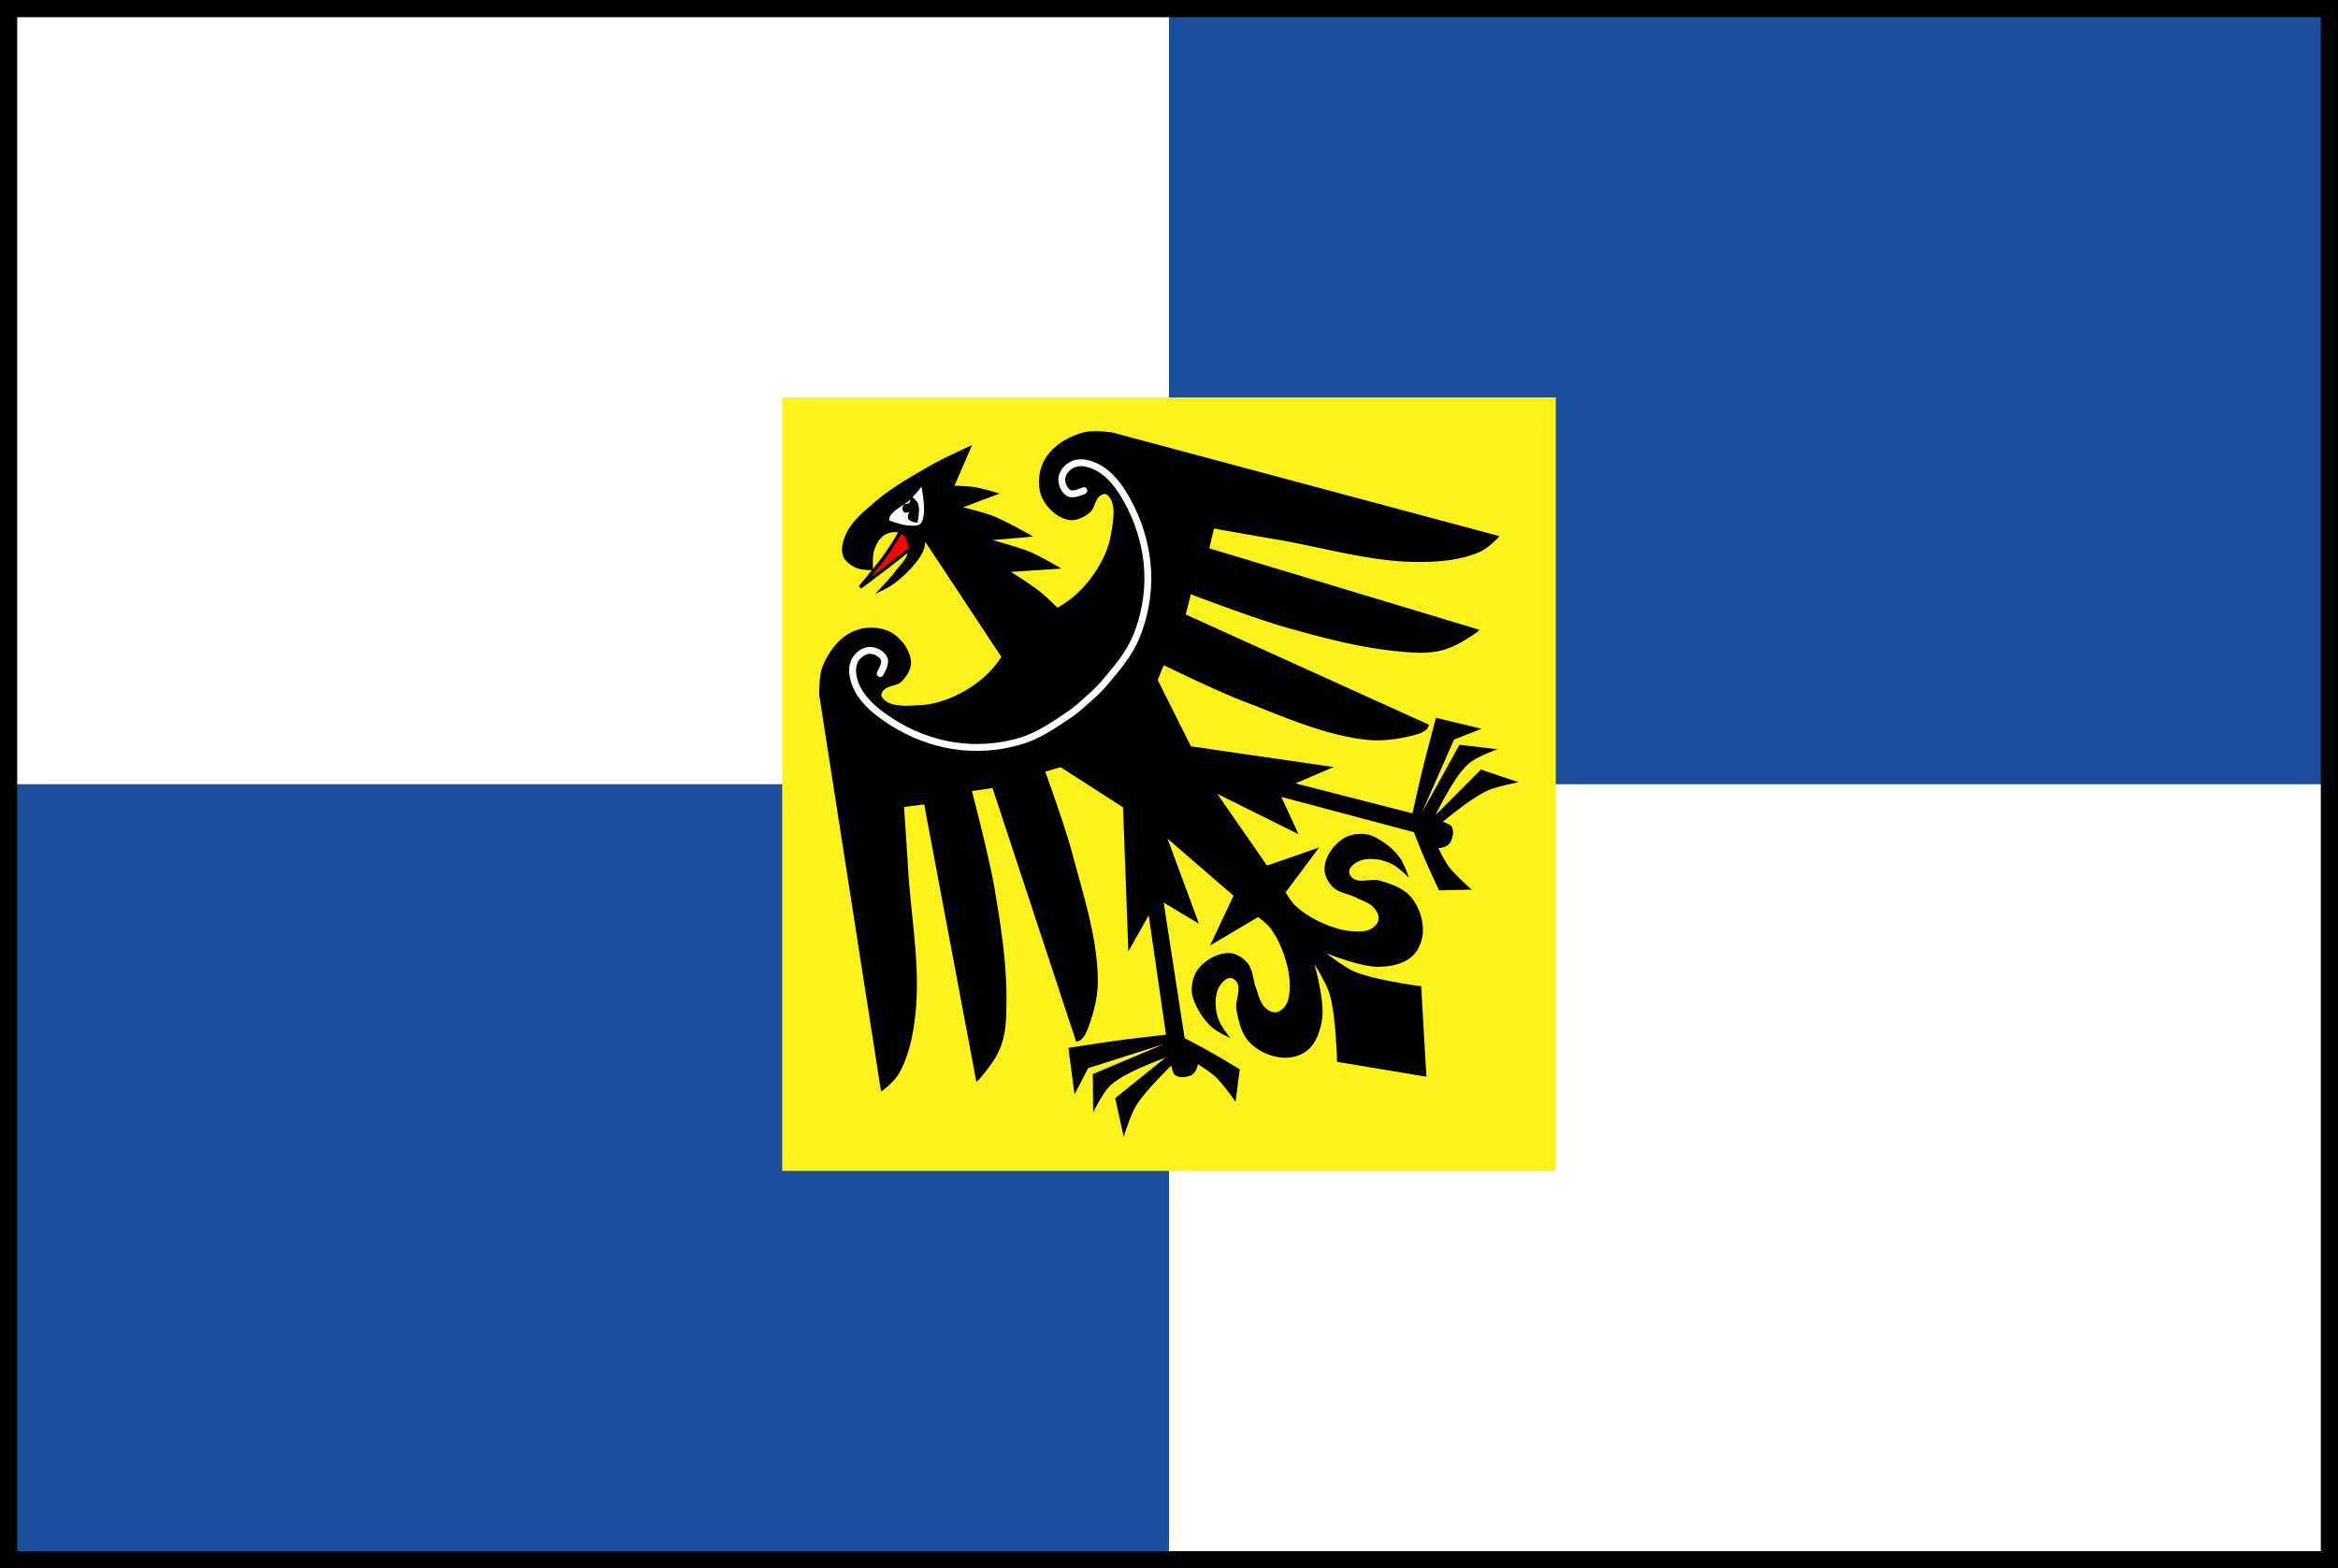 <svg xmlns="http://www.w3.org/2000/svg" width="680" height="456.25" viewBox="0 0 680.008 456.247"><rect x="0" y="0" width="680.008" height="456.247" fill="#333333" stroke="none"/><path fill="#fff" d="M2.5 2.497h675.01v451.26H2.5z"/><path d="M340 2.497v225.63h337.5V2.497H340m0 225.63H2.5v225.63H340v-225.63" fill="#1d4e9b"/><path fill="none" stroke="#000" stroke-linecap="round" stroke-width="5" d="M2.5 2.497h675.01v451.26H2.5z"/><path fill="#fdf21c" d="M227.5 115.62h225v225h-225z"/><g fill-rule="evenodd"><path d="M262.49 153.72s-2.869 4.92-4.507 7.246c-2.418 3.435-7.83 9.876-7.83 9.876s4.959-3.707 7.413-5.593c3.082-2.368 9.183-7.183 9.183-7.183z" fill="red" stroke="#000"/><path d="M244.02 186.55c-2.218 2.153-3.903 4.942-4.952 7.833-.905 2.494-.781 7.922-.781 7.922l17.956 115.18s.516-.257.737-.436c1.789-1.452 3.559-3.079 4.67-5.098 2.827-5.14 3.969-11.154 4.595-16.987 1.507-14.04-1.311-28.21-2.131-42.31-.347-5.967-1.18-17.891-1.18-17.891l5.865-.755 15.167 80.68s.708-.556.998-.897c2.483-2.913 4.933-6.05 6.224-9.649 1.511-4.216 1.526-8.869 1.547-13.348.05-10.699-1.624-21.364-3.4-31.914-1.634-9.704-6.659-28.764-6.659-28.764l5.989-.867 24.339 73.813s1.069-.278 1.46-.637c1.226-1.125 1.814-2.823 2.375-4.388 1.442-4.03 2.458-8.317 2.449-12.594-.025-12.492-4.123-24.677-7.301-36.759-2.16-8.213-7.974-24.2-7.974-24.2l4.467-1.306 18.15 11.669 1.557 41.918 5.91-10.499 5.03 34.737s-8.301.922-12.439 1.473c-5.322.708-15.935 2.355-15.935 2.355l1.772 13.526 3.975-7.632 22.13-7.02-20.793 8.751.115 11.179s2.807-5.915 5.184-8.04c4.37-3.909 15.752-7.833 15.752-7.833l-14.534 11.701 2.484 11.305s1.884-6.302 3.578-9.08c2.699-4.426 10.254-11.692 10.254-11.692s.325 2.223 1.156 2.795c1.207.83 3.02.622 4.392.116.63-.232 1.125-.788 1.498-1.346.39-.583.701-1.982.701-1.982s3.613 2.263 5.149 3.721c2.234 2.122 5.794 7.204 5.794 7.204l1.22-9.442s-6.03-3.638-9.102-5.36c-2.284-1.281-6.933-3.699-6.933-3.699l-6.087-39.43 10.249 6.137-9.133-24.735 19.2 16.596-6.837 14.49 13.994-8.283s2.472 1.833 3.402 3.036c1.876 2.426 3.221 5.28 4.196 8.187.974 2.904 1.665 5.99 1.588 9.05-.047 1.886-.188 3.962-1.256 5.518-.654.953-1.727 1.857-2.881 1.934-1.202.08-2.407-.732-3.242-1.601-1.386-1.441-1.711-3.616-2.439-5.478-.932-2.381-.819-5.308-2.464-7.265-1.298-1.544-3.294-2.847-5.311-2.899-3.204-.082-6.532 1.776-8.662 4.17-1.531 1.722-2.248 4.231-2.253 6.535-.005 2.13 1.026 4.187 2.053 6.05a18.085 18.085 0 0 0 4.01 4.97c1.518 1.301 5.186 3.01 5.186 3.01s-2.666-3.328-3.399-5.293c-.706-1.89-1.03-3.979-.867-5.989.115-1.425.458-2.926 1.288-4.09.685-.961 1.668-2.061 2.847-2.106.814-.031 1.683.583 2.069 1.3 1.237 2.301-.639 5.26-.182 7.832.593 3.339 1.404 6.997 3.726 9.468 2.465 2.623 6.191 4.335 9.782 4.568 2.574.167 5.452-.622 7.377-2.339 2.467-2.201 3.59-5.778 4.051-9.05.742-5.27-2.244-15.808-2.244-15.808s3.482 5.566 4.408 8.674c1.888 6.339 2.153 19.726 2.153 19.726l26 4.325-1.522-26.316s-13.282-1.695-19.383-4.249c-2.992-1.253-8.154-5.31-8.154-5.31s10.159 4.095 15.478 3.921c3.304-.108 6.983-.844 9.435-3.061 1.913-1.73 3-4.507 3.113-7.083.152-3.596-1.151-7.485-3.495-10.216-2.208-2.574-5.759-3.77-9.02-4.717-2.508-.729-5.653.821-7.808-.655-.672-.46-1.189-1.39-1.072-2.196.171-1.168 1.37-2.027 2.398-2.606 1.246-.701 2.776-.883 4.205-.845 2.02.053 4.058.6 5.861 1.504 1.875.94 4.899 3.946 4.899 3.946s-1.308-3.83-2.439-5.478a18.037 18.037 0 0 0-4.513-4.521c-1.746-1.221-3.68-2.466-5.799-2.688-2.291-.241-4.861.202-6.736 1.541-2.608 1.862-4.812 4.974-5.074 8.168-.165 2.01.918 4.134 2.314 5.59 1.77 1.845 4.692 2.046 6.96 3.226 1.773.923 3.901 1.479 5.186 3.01.774.923 1.453 2.207 1.245 3.394-.2 1.139-1.213 2.109-2.231 2.658-1.66.895-3.74.813-5.62.659-3.053-.251-6.05-1.268-8.83-2.546-2.787-1.28-5.48-2.923-7.692-5.05-1.096-1.053-2.653-3.708-2.653-3.708l9.729-13.03-15.14 5.249-14.45-20.859 23.617 11.724-5-10.847 38.552 10.267s1.907 4.88 2.937 7.289c1.385 3.237 4.357 9.623 4.357 9.623l9.518-.204s-4.672-4.082-6.543-6.53c-1.286-1.683-3.15-5.517-3.15-5.517s1.424-.16 2.045-.485c.595-.311 1.2-.744 1.498-1.346.65-1.312 1.049-3.091.354-4.379-.479-.887-2.655-1.451-2.655-1.451s8.03-6.733 12.721-8.943c2.942-1.387 9.409-2.587 9.409-2.587l-10.975-3.678-13.185 13.199s5.116-10.896 9.47-14.824c2.368-2.137 8.549-4.295 8.549-4.295l-11.1-1.309-10.922 19.738 9.339-21.248 8.01-3.136-13.259-3.207s-2.771 10.376-4.04 15.592c-.99 4.056-2.794 12.211-2.794 12.211l-34-8.717 11.07-4.755-41.512-6.03-9.664-19.296 1.777-4.303s15.271 7.49 23.21 10.516c11.673 4.451 23.351 9.826 35.77 11.186 4.251.466 8.626-.086 12.784-1.089 1.617-.39 3.368-.794 4.617-1.892.399-.35.788-1.382.788-1.382l-70.788-32.09 1.502-5.863s18.412 7.03 27.886 9.696c10.3 2.894 20.725 5.697 31.368 6.791 4.455.458 9.08.94 13.437-.111 3.72-.899 7.098-3 10.259-5.157.37-.252.998-.897.998-.897l-78.6-23.702 1.377-5.75s11.767 2.102 17.662 3.085c13.928 2.322 27.716 6.638 41.836 6.64 5.866 0 11.968-.491 17.381-2.753 2.126-.889 3.934-2.476 5.569-4.1.202-.201.511-.685.511-.685l-112.6-30.16s-5.383-.703-7.96-.07c-3.413.839-6.781 2.517-9.299 4.969-1.774 1.728-3.166 4.03-3.674 6.458-.566 2.706-.475 5.831.866 8.248 1.544 2.783 4.389 5.351 7.529 5.871 2.072.343 4.304-.767 5.953-2.068 1.567-1.237 1.547-3.964 3.225-5.05.508-.328 1.316-.63 1.795-.261 2.989 2.301 1.886 7.516 1.301 11.242-.751 4.779-3.094 9.351-6.01 13.211-2.76 3.655-6.374 6.847-10.473 8.891-3.557 1.773-11.633 2.616-11.633 2.616s-1.699 7.939-3.843 11.286c-2.47 3.857-6.03 7.111-9.96 9.464-4.15 2.486-8.946 4.327-13.778 4.563-3.768.184-9.07.723-11.04-2.495-.316-.516.07-1.287.451-1.757 1.256-1.552 3.965-1.241 5.363-2.667 1.47-1.5 2.812-3.601 2.693-5.698-.181-3.177-2.431-6.28-5.03-8.113-2.26-1.592-5.358-2.02-8.108-1.743-2.465.245-4.906 1.383-6.814 2.962-.338.28-.665.575-.982.882"/><path d="M312.4 181.69s-6.294-6.624-9.828-9.499c-2.678-2.178-8.563-5.823-8.563-5.823l14.68-.969s-5.807-3.46-8.912-4.768c-3.584-1.511-11.124-3.522-11.124-3.522l11.855-1.023s-7.608-4.379-11.674-5.989c-2.818-1.117-8.74-2.516-8.74-2.516l10.65-4.01s-4.764-1.453-7.215-1.85c-1.955-.316-5.927-.415-5.927-.415l5.119-11.818s-7.941 3.56-11.716 5.711c-5.889 3.356-11.862 6.742-16.983 11.183-3.037 2.634-6.327 5.373-7.993 9.03-.877 1.926-1.535 4.301-.825 6.295.557 1.562 2.128 2.688 3.621 3.412 1.555.754 5.128.762 5.128.762s-.324-3.994.313-5.835c.6-1.737 1.558-3.625 3.167-4.511 1.4-.771 3.454-1.108 4.791-.231 1.482.973 2.055 3.212 1.879 4.977-.233 2.328-2.326 4.074-3.732 5.944-1.748 2.326-5.81 6.515-5.81 6.515s3.405-1.5 4.916-2.565a34.04 34.04 0 0 0 6.567-6.085c1.066-1.287 2.058-2.689 2.666-4.246.274-.701.412-2.221.412-2.221l28.867 43.677z"/><path d="M268.31 140.41s-2.372 3.072-3.748 4.432c-1.882 1.86-4.756 2.786-6.12 5.05-.325.54-.381 1.852-.381 1.852s3.78 1.415 5.766 1.573c1.353.107 2.966.38 4.048-.439.92-.695 1.129-2.066 1.296-3.207.45-3.069-.862-9.266-.862-9.266z" fill="#fff" stroke="#000"/><g fill="none" stroke="#fff" stroke-linejoin="round" stroke-linecap="round" stroke-width="2"><path d="M255.99 195.94s1.787-2.832 1.189-4.242c-.645-1.52-2.688-2.567-4.283-2.5-1.937.081-3.782 1.672-4.498 3.445-.932 2.312-.219 5.324.961 7.666 2.098 4.164 6.157 7.276 10.09 9.785 5.464 3.489 11.739 5.884 17.998 6.843 6.387.978 13.02.485 19.06-1.252 5.583-1.605 10.409-5.02 15.17-8.267 1.67-1.139 4.646-3.898 4.646-3.898M315.23 142.73s-3.01 1.475-4.345.729c-1.443-.804-2.265-2.947-2.028-4.526.288-1.917 2.067-3.582 3.906-4.104 2.398-.68 5.316.351 7.52 1.775 3.916 2.53 6.576 6.899 8.651 11.07 2.885 5.805 4.596 12.301 4.88 18.626.29 6.455-.909 12.995-3.282 18.816-2.193 5.38-6.106 9.812-9.84 14.195-1.311 1.539-4.372 4.203-4.372 4.203"/></g><path d="M265.38 145.26s1.022.933 1.227 1.562c.484 1.481-.156 4.672-.156 4.672s-1.48-.196-1.832-.754c-.399-.632.653-1.715.12-2.24-.358-.352-1.12.43-1.504.106-.314-.264-.333-.871-.121-1.222.302-.501 1.207-.254 1.626-.662.381-.372.64-1.462.64-1.462z" stroke="#000"/></g></svg>